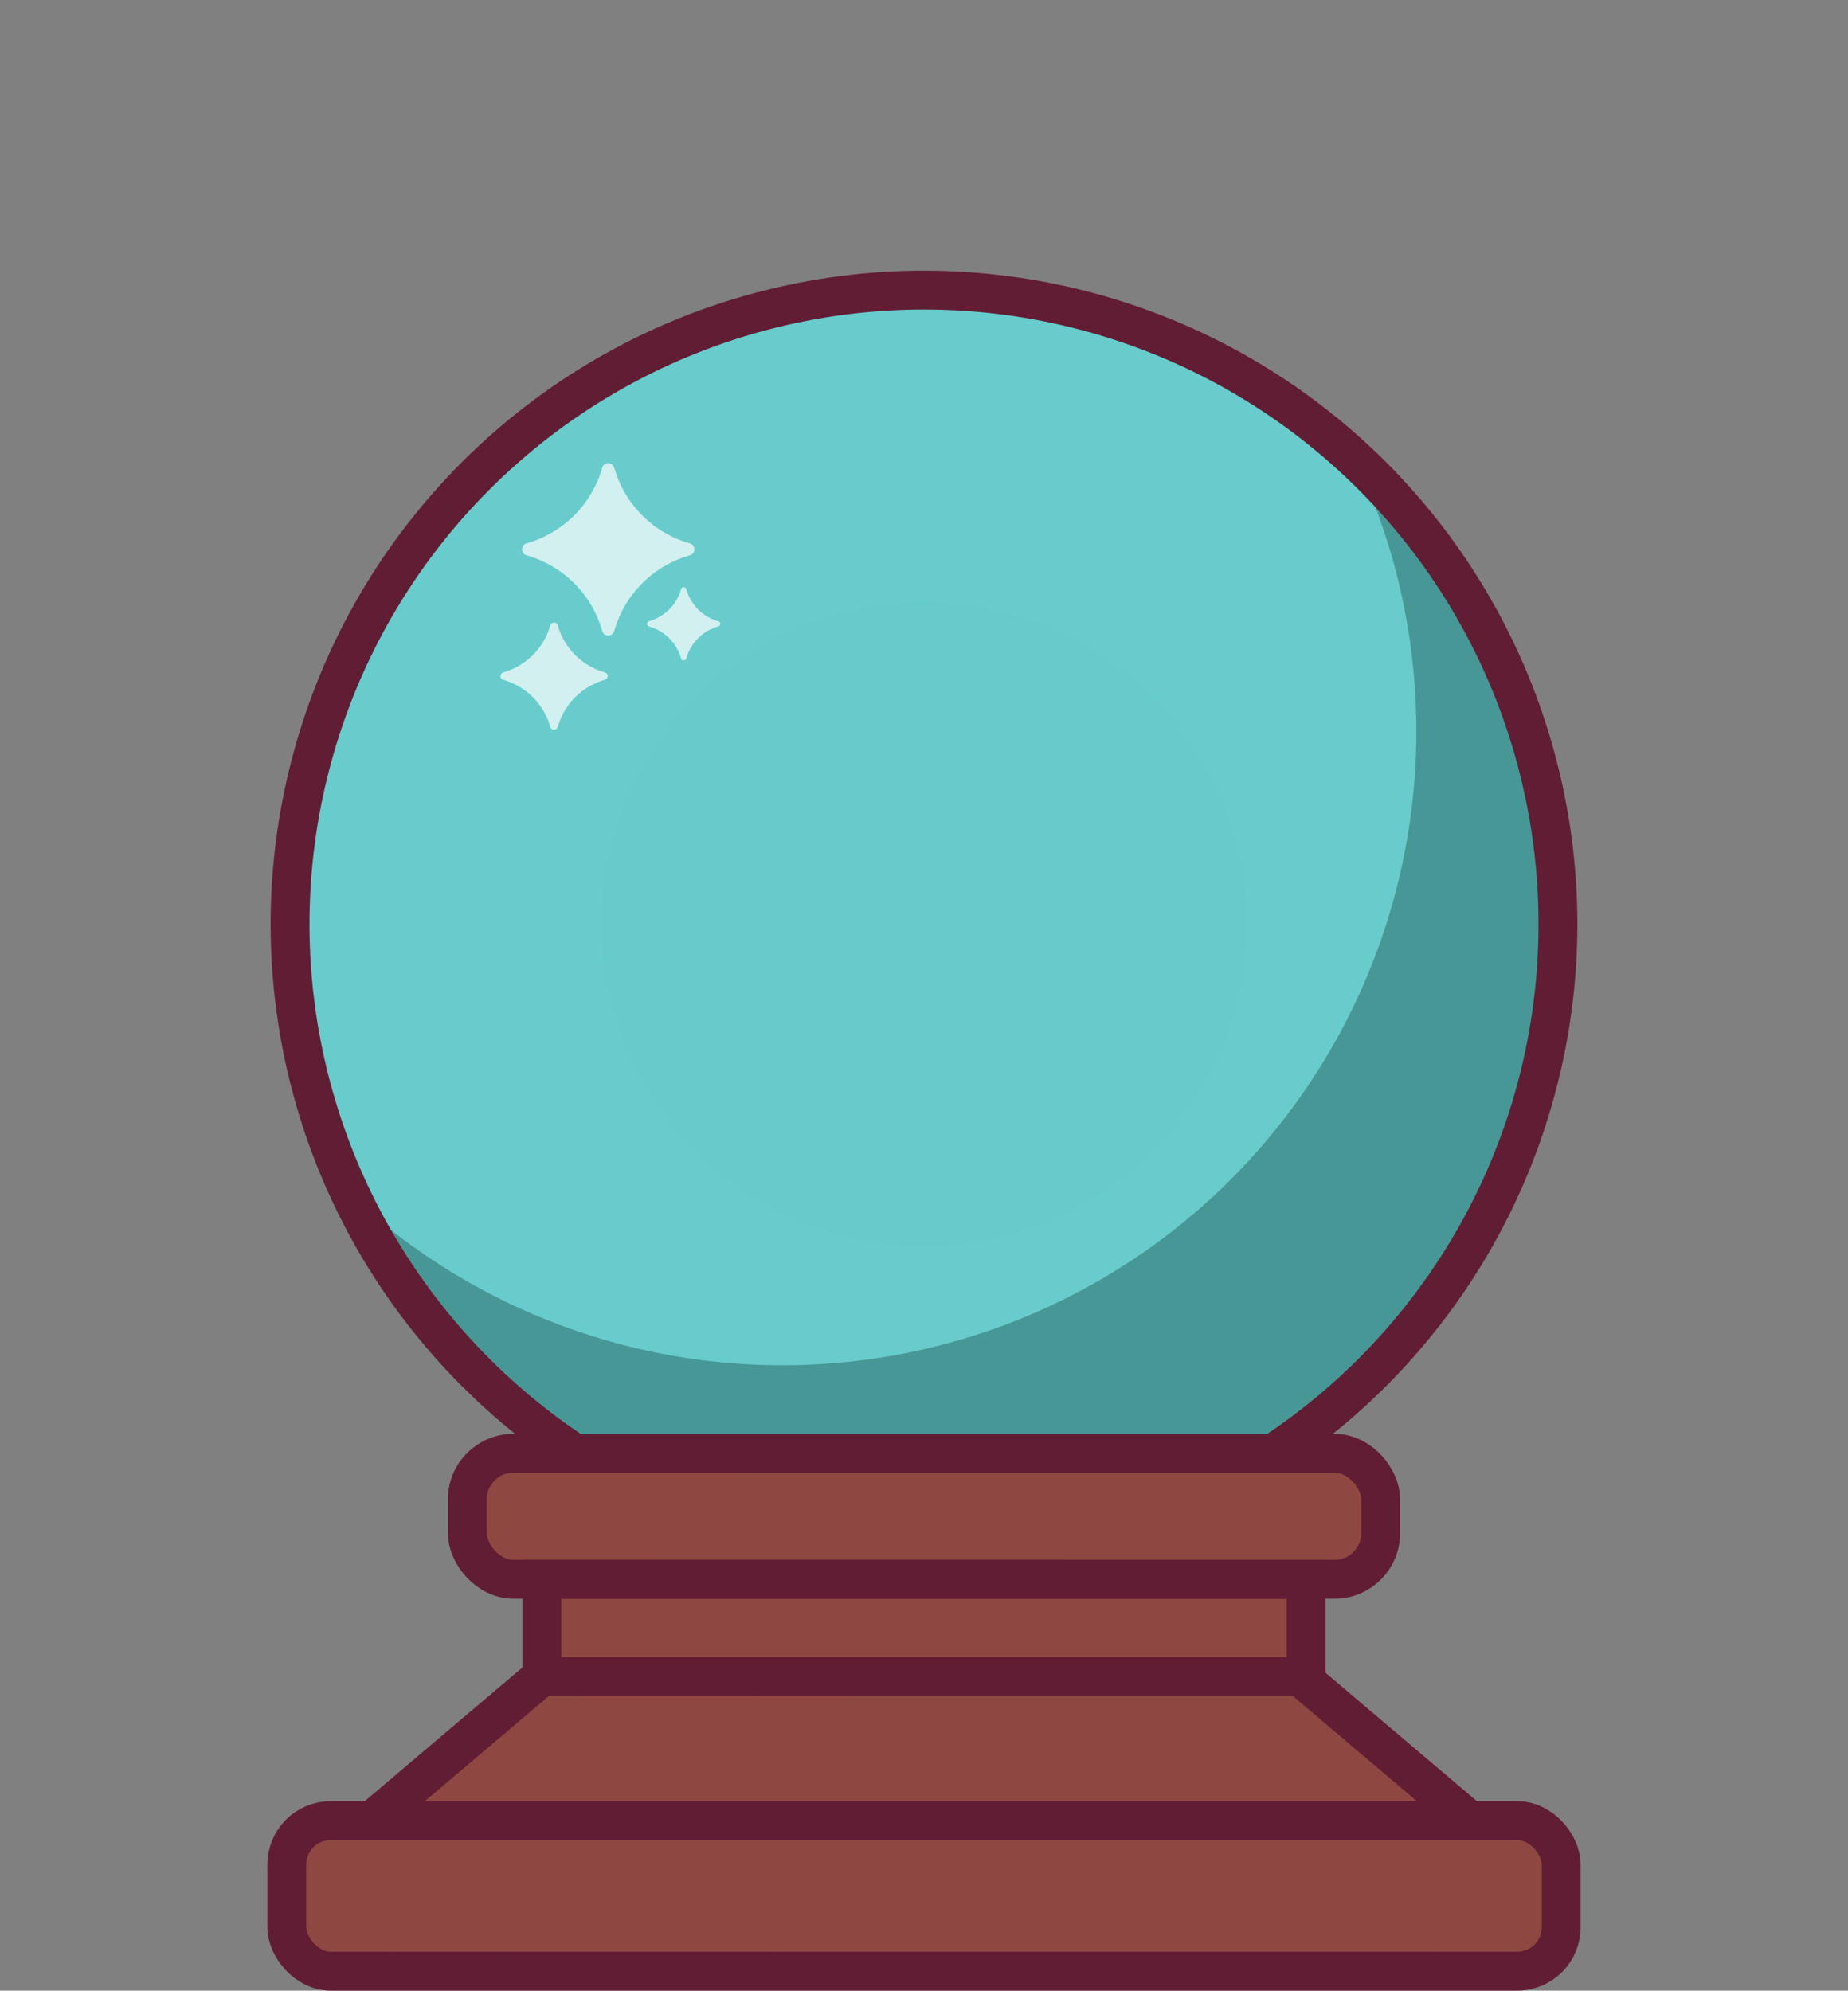 <svg xmlns="http://www.w3.org/2000/svg" width="380.363" height="409.656" viewBox="0 0 380.363 409.656"><rect x="0" y="0" width="380.363" height="409.656" fill="#808080" stroke="none"/><defs><style>.a,.b,.c{fill:#68cccc;}.b,.h,.i,.j{opacity:0.4;}.b,.h,.i,.k{mix-blend-mode:multiply;}.b,.c,.g,.h,.i,.j,.k{isolation:isolate;}.c,.g,.j{mix-blend-mode:screen;}.d{fill:#479796;}.e,.i{fill:none;stroke-miterlimit:10;}.e{stroke:#611d34;stroke-width:8px;}.f,.g,.h,.j,.k{fill:#8f4742;}.g,.k{opacity:0.3;}.i{stroke:#8f4742;stroke-width:4px;}.l{fill:#fff;opacity:0.7;}</style></defs><g transform="translate(-2224.909 -623.593)"><g transform="translate(2230.566 629.249)"><circle class="a" cx="130.479" cy="130.479" r="130.479" transform="translate(0 184.525) rotate(-45)"/><circle class="b" cx="66.41" cy="66.41" r="66.41" transform="translate(97.755 220.466) rotate(-67.5)"/><path class="c" d="M2290.095,831.661A130.486,130.486,0,0,1,2530.208,760.9a130.5,130.5,0,1,0-231.846,116.548A130.18,130.18,0,0,1,2290.095,831.661Z" transform="translate(-2223.472 -622.156)"/><path class="d" d="M2495.085,706.464a130.486,130.486,0,0,1-206.641,151.59,130.487,130.487,0,1,0,206.641-151.59Z" transform="translate(-2221.821 -617.584)"/><circle class="e" cx="130.479" cy="130.479" r="130.479" transform="translate(0 184.525) rotate(-45)"/><rect class="f" width="187.979" height="25.928" rx="9.463" transform="translate(90.535 293.414)"/><rect class="g" width="45.995" height="25.928" rx="8.16" transform="translate(100.533 293.414)"/><rect class="g" width="16.998" height="25.928" rx="5.337" transform="translate(111.032 293.414)"/><path class="h" d="M2466.192,884.154h-23.851a10.892,10.892,0,0,1,10.893,10.893v4.143a10.892,10.892,0,0,1-10.893,10.893h23.851a10.892,10.892,0,0,0,10.893-10.893v-4.143A10.891,10.891,0,0,0,2466.192,884.154Z" transform="translate(-2198.572 -590.739)"/><line class="i" x2="166.193" transform="translate(101.428 306.514)"/><rect class="f" width="157.31" height="19.998" transform="translate(105.869 319.342)"/><rect class="j" width="26.896" height="19.998" transform="translate(117.471 319.342)"/><rect class="h" width="47.995" height="19.998" transform="translate(215.185 319.342)"/><rect class="h" width="157.31" height="8.123" transform="translate(105.869 319.342)"/><rect class="e" width="157.31" height="19.998" transform="translate(105.869 319.342)"/><rect class="f" width="262.294" height="30.996" rx="9.041" transform="translate(53.377 369.003)"/><rect class="f" width="262.294" height="30.996" rx="9.041" transform="translate(53.377 369.003)"/><path class="h" d="M2528.824,970.88h-241.48a10.406,10.406,0,0,1-10.406-10.407V968.8a10.406,10.406,0,0,0,10.406,10.407h241.48a10.407,10.407,0,0,0,10.407-10.407v-8.329A10.407,10.407,0,0,1,2528.824,970.88Z" transform="translate(-2223.56 -579.209)"/><rect class="g" width="79.319" height="30.996" rx="5.189" transform="translate(74.559 369.003)"/><rect class="g" width="29.329" height="30.996" rx="7.796" transform="translate(93.455 369.003)"/><path class="h" d="M2503.77,949.822h-60.993a10.407,10.407,0,0,1,10.407,10.407v10.182a10.407,10.407,0,0,1-10.407,10.407h60.993a10.407,10.407,0,0,0,10.407-10.407V960.229A10.406,10.406,0,0,0,2503.77,949.822Z" transform="translate(-2198.506 -580.819)"/><path class="k" d="M2498.783,949.822h-23a10.406,10.406,0,0,1,10.407,10.407v10.182a10.407,10.407,0,0,1-10.407,10.407h23a10.407,10.407,0,0,0,10.407-10.407V960.229A10.406,10.406,0,0,0,2498.783,949.822Z" transform="translate(-2193.519 -580.819)"/><rect class="e" width="262.294" height="30.996" rx="9.041" transform="translate(53.377 369.003)"/><path class="f" d="M2518.12,953.715l-34.986-29.663h-156l-34.986,29.663Z" transform="translate(-2221.262 -584.712)"/><path class="g" d="M2338.859,924.052l-34.986,29.663h77.938l7.042-29.663Z" transform="translate(-2219.491 -584.712)"/><path class="j" d="M2348.833,924.052l-34.986,29.663h32.206l25.754-29.663Z" transform="translate(-2217.984 -584.712)"/><path class="h" d="M2464.078,924.052h-45.8l34.986,29.663h45.8Z" transform="translate(-2202.206 -584.712)"/><path class="e" d="M2518.12,953.715l-34.986-29.663h-156l-34.986,29.663Z" transform="translate(-2221.262 -584.712)"/><path class="h" d="M2471.286,884.154h-62.659a10.892,10.892,0,0,1,10.893,10.893v4.143a10.893,10.893,0,0,1-10.893,10.893h62.659a10.892,10.892,0,0,0,10.893-10.893v-4.143A10.891,10.891,0,0,0,2471.286,884.154Z" transform="translate(-2203.665 -590.739)"/><rect class="e" width="187.979" height="25.928" rx="9.463" transform="translate(90.535 293.414)"/></g><path class="l" d="M2353.533,723.637h0a1.287,1.287,0,0,1,0,2.476h0a22.579,22.579,0,0,0-15.559,15.559h0a1.287,1.287,0,0,1-2.476,0h0a22.577,22.577,0,0,0-15.558-15.559h0a1.287,1.287,0,0,1,0-2.476h0a22.575,22.575,0,0,0,15.558-15.559h0a1.287,1.287,0,0,1,2.476,0h0A22.577,22.577,0,0,0,2353.533,723.637Z" transform="translate(13.361 11.768)"/><path class="l" d="M2336.617,745.889h0a.8.8,0,0,1,0,1.541h0a14.043,14.043,0,0,0-9.68,9.678h0a.8.8,0,0,1-1.54,0h0a14.045,14.045,0,0,0-9.679-9.678h0a.8.8,0,0,1,0-1.541h0a14.047,14.047,0,0,0,9.679-9.678h0a.8.8,0,0,1,1.54,0h0A14.045,14.045,0,0,0,2336.617,745.889Z" transform="translate(12.776 16.071)"/><path class="l" d="M2356.022,736.327h0a.547.547,0,0,1,0,1.052h0a9.586,9.586,0,0,0-6.608,6.609h0a.547.547,0,0,1-1.052,0h0a9.589,9.589,0,0,0-6.61-6.609h0a.547.547,0,0,1,0-1.052h0a9.588,9.588,0,0,0,6.61-6.609h0a.547.547,0,0,1,1.052,0h0A9.586,9.586,0,0,0,2356.022,736.327Z" transform="translate(16.738 15.118)"/></g></svg>